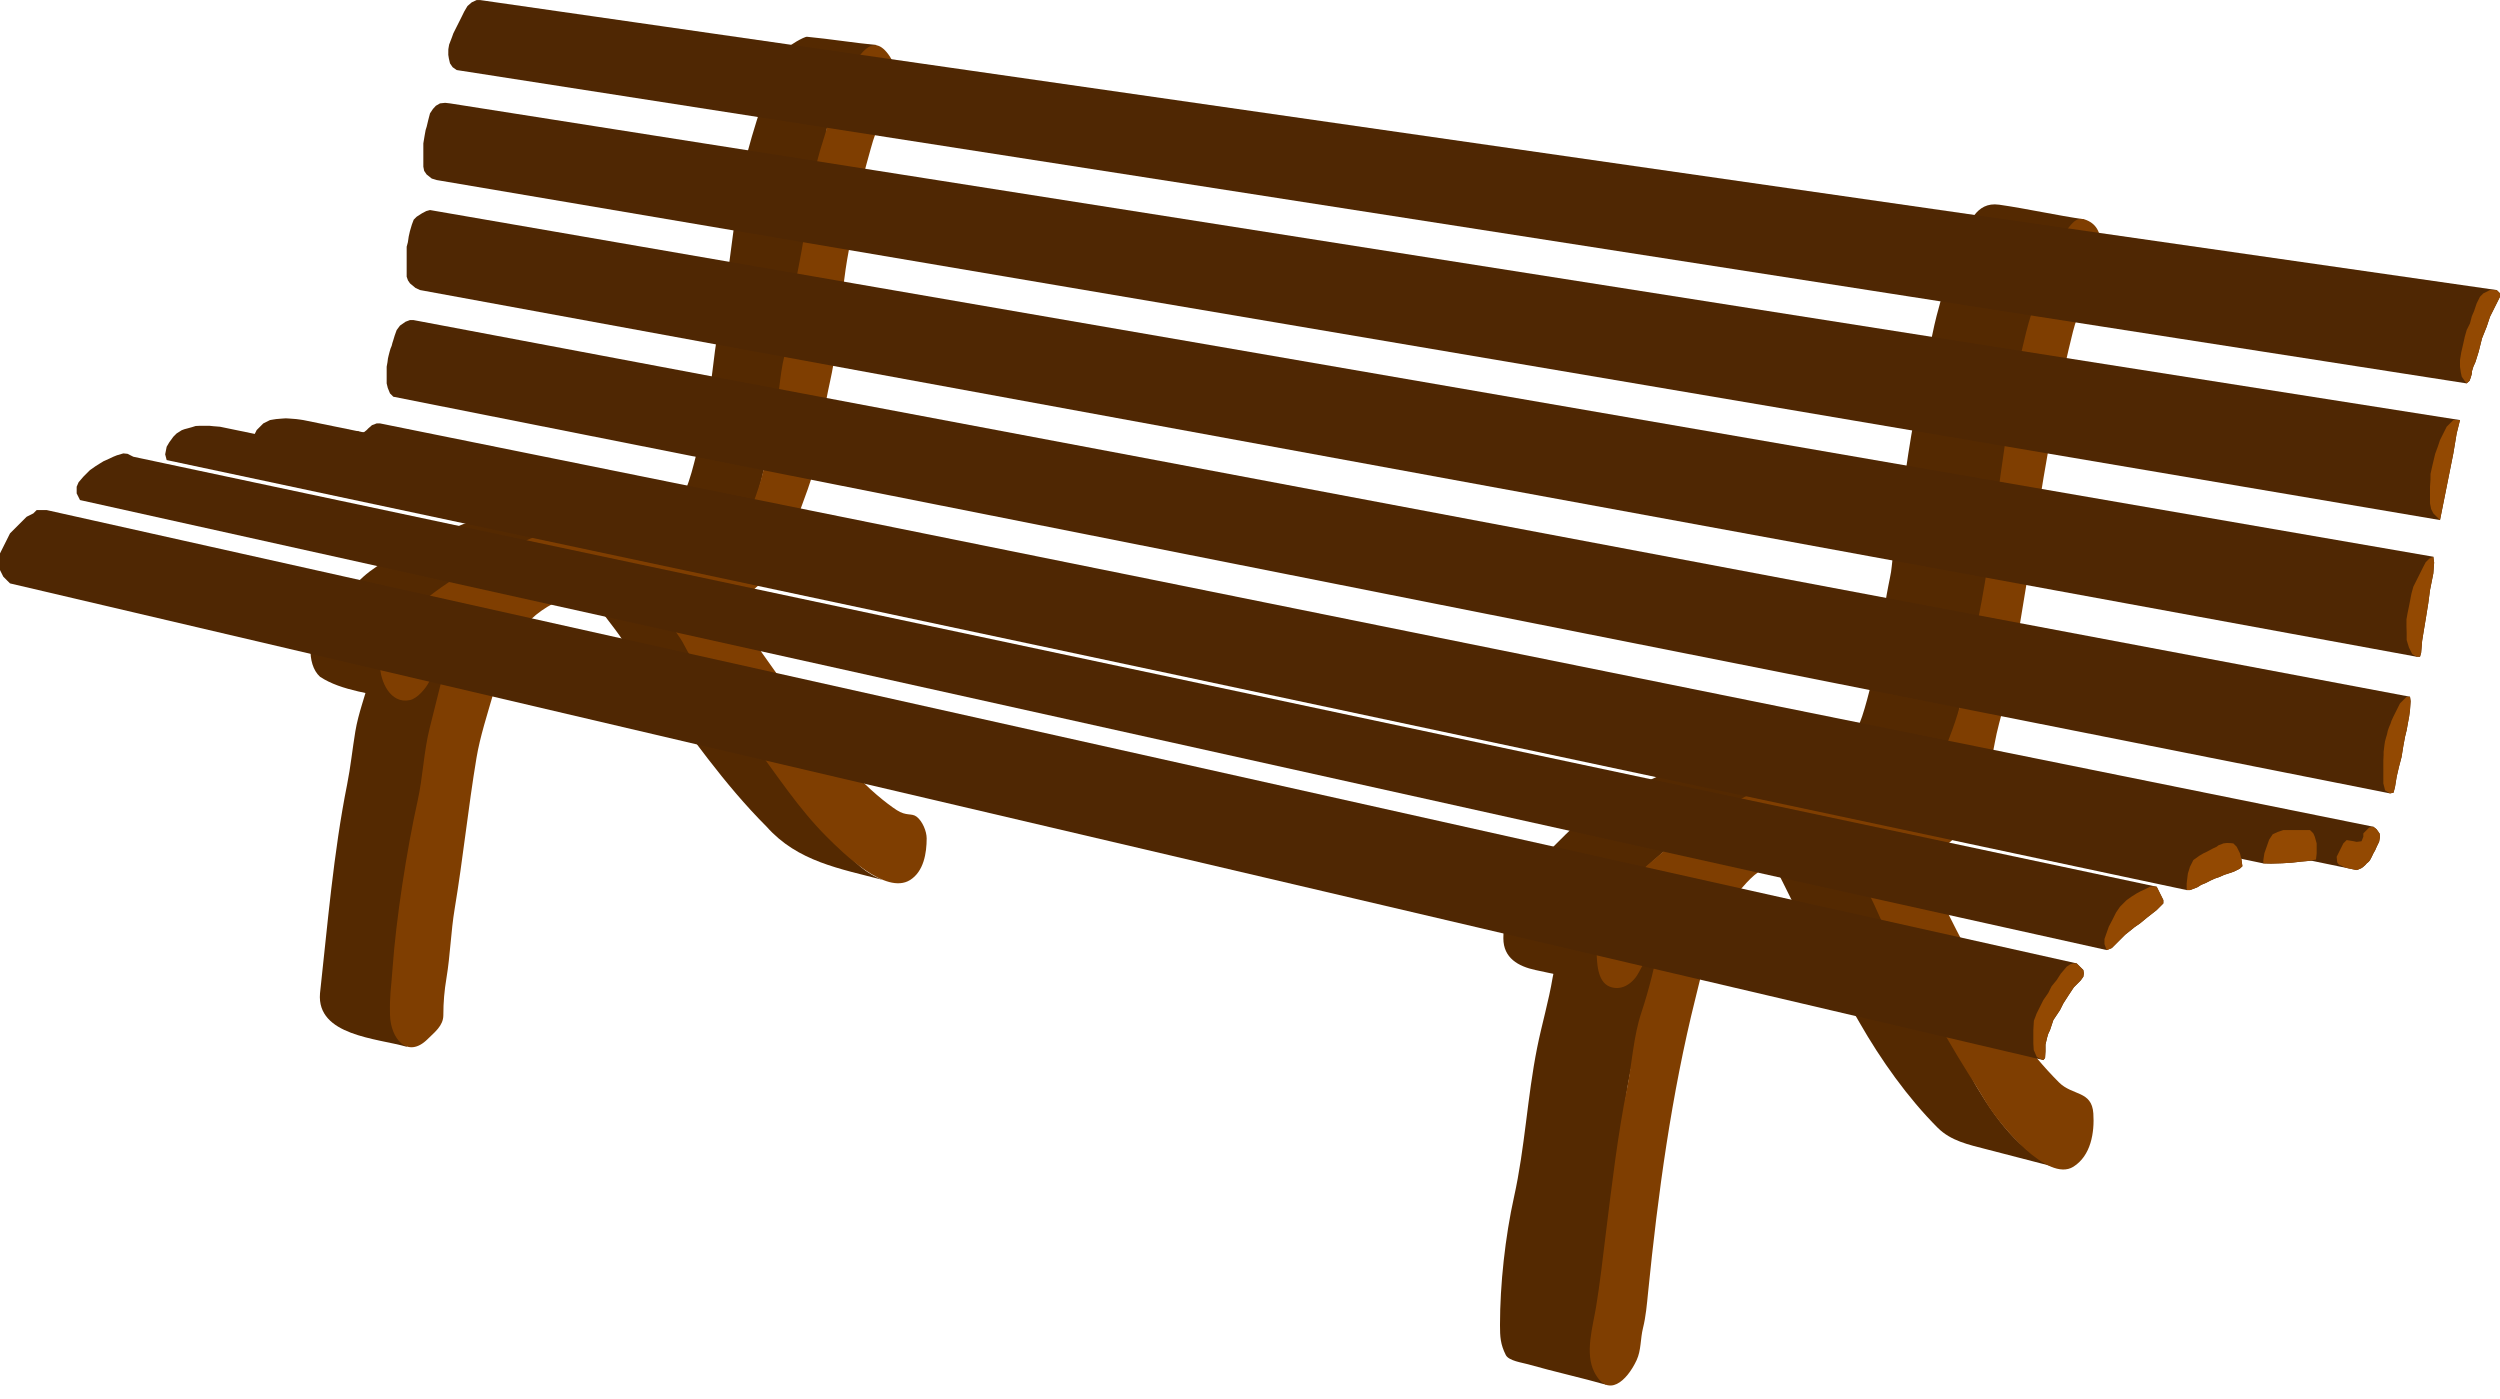 <?xml version="1.0" encoding="UTF-8"?><svg xmlns="http://www.w3.org/2000/svg" xmlns:xlink="http://www.w3.org/1999/xlink" height="209.8" preserveAspectRatio="xMidYMid meet" version="1.0" viewBox="12.5 44.9 375.0 209.8" width="375.0" zoomAndPan="magnify"><g fill="#542901" id="change1_1"><path d="M138.5 174.91L138.5 174.91" fill="inherit"/><path d="M95.5 130.91L95.5 130.91" fill="inherit"/><path d="M95.5 130.91L95.5 130.91" fill="inherit"/><path d="M95.5 130.91L95.5 130.91" fill="inherit"/><path d="M95.5 130.91L95.5 130.91" fill="inherit"/><path d="m127.5 168.91c-6.442-6.442-11.455-13.773-16.889-21.019-1.376-1.834-2.935-3.627-3.963-5.686-0.853-1.705-2.595-3.791-3.898-5.546s-1.645-2.785-2.75-3.75c-0.795-0.694-1.57-1.023-3-1.5 3.313 0.663 6.627 1.325 9.94 1.987 1.968 0.395 4.569 1.885 5.477 3.013 3.679 4.567 6.857 9.262 9.917 14.361 1.54 2.567 3.916 4.638 5.583 7.139 1.613 2.419 3.571 5.571 5.607 7.607 3.75 3.75 6.258 9.552 11.476 11.393-6.521-1.715-12.845-2.764-17.5-7.999" fill="inherit"/><path d="M106 133.41L106 133.41" fill="inherit"/><path d="M106 133.41L106 133.41" fill="inherit"/><path d="M106 133.41L106 133.41" fill="inherit"/><path d="m60.5 193.91c1.128-10.202 2.024-21.12 4.068-31.34 0.529-2.646 0.792-5.319 1.235-7.979 0.456-2.734 1.474-5.291 2.145-7.973 0.28-1.121 0.323-2.295 0.604-3.416 0.396-1.585 0.089-1.877 1.625-1.512 3.108 0.74 6.215 1.48 9.323 2.22-1.24 4.961-1.211 9.771-2.055 14.834-0.842 5.056-2.685 10.246-3.797 15.25-1.163 5.233 0.336 10.517-0.534 15.735-0.511 3.066 1.09 7.727 0.386 12.181-4.45-1.271-13.527-1.663-13-8" fill="inherit"/><path d="M79 144.41L79 144.41" fill="inherit"/><path d="M79 144.41L79 144.41" fill="inherit"/><path d="M77 146.91L77 146.91" fill="inherit"/><path d="m60.5 146.41c-2.115-1.918-1.717-6.561 0.156-8.656 1.979-2.214 4.022-4.269 6.344-6.344 2.43-2.173 5.67-3.585 8.5-5 3.396-1.698 6.771-3.091 10.405-4.302 3.328-1.109 7.438-1.054 10.927-1.49 3.847-0.48 7.011 0.412 10.775 0.95 1.152 0.165 3.285 1.136 4.393 0.842 1.054-0.279 1.609-1.609 2.25-2.25 1.617-1.617 2.58-6.981 3.25-9.25 1.719-5.817 1.784-11.923 2.963-17.815 1.206-6.028 1.823-12.187 2.695-18.292 0.91-6.373 3.054-12.529 5.092-18.643 0.461-1.384 1.436-2.778 2.25-4 0.243-0.365 2.609-1.787 3.058-1.744 3.481 0.331 6.981 0.907 10.462 1.239-2.425 1.788-4.787 4.559-5.77 7.505-0.623 1.867-1.381 3.035-1.723 5.084-0.315 1.891 0.324 3.624 0.048 5.559-1.014 7.096-3.658 14.288-3.658 21.513 0 1.635-1.967 3.342-2.287 4.946-0.315 1.575-0.306 3.353-0.682 4.856-0.429 1.713-0.317 3.398-0.87 5.058-0.521 1.565-0.884 3.265-1.208 4.883-0.791 3.956-2.032 15.089-8.036 13.296-10.734-3.205-23.224-1.46-32.912 4.354-5.507 3.304-24.716 14.34-14.422 21.202-3.91-0.931-8.787-1.359-12-3.501" fill="inherit"/><path d="M310 216.91L310 216.91" fill="inherit"/><path d="M310 216.91L310 216.91" fill="inherit"/><path d="M309.5 216.91L309.5 216.91" fill="inherit"/><path d="M309.5 216.91L309.5 216.91" fill="inherit"/><path d="M247 183.41L247 183.41" fill="inherit"/><path d="M247 183.41L247 183.41" fill="inherit"/><path d="m322.5 220.41c-4.032-1.046-8.064-2.091-12.096-3.136-2.597-0.674-5.271-1.232-7.248-3.208-4.501-4.501-8.535-10.195-11.725-15.776-3.527-6.173-7.109-12.235-10.283-18.584-0.71-1.419-1.463-2.967-2.148-4.296-0.502-0.975-2-2.241-2-3.25 0-0.515-1.5-0.985-1.5-1.5 0-0.837-2.469-0.575-3-1.25 3.895 0.835 7.789 1.669 11.684 2.504 2.046 0.438 4.99 1.077 6.316 2.496 0.068 0.073 1.418 0.642 1.418 0.75 0 0.649 0.322-0.072 0.5 0.25 0.288 0.525 0.375 1.375 0.75 1.75 1.033 1.034 1.711 2.635 2.172 4.016 1.001 3.005 2.934 6.708 4.828 9.234 1.004 1.339 1.538 2.841 2.198 4.38 0.608 1.422 1.794 2.67 2.569 4.027 1.783 3.119 2.299 6.15 4.147 9.231 3.121 5.202 7.264 10.824 13.418 12.362" fill="inherit"/><path d="M278 174.91L278 174.91" fill="inherit"/><path d="m253.42 240.41c1.932-11.594 1.344-23.31 3.65-34.84 1.113-5.569 3.353-11.171 5.15-16.565 0.154-0.462-0.605-3.066-0.762-3.105-1.331-0.333-2.662-0.666-3.994-0.998-3.321-0.83-6.643-1.661-9.963-2.491-0.004 3.052-1.598 6.083-2.1 9.095-0.6 3.604-1.62 7.005-2.332 10.565-1.48 7.399-1.824 14.991-3.465 22.372-1.324 5.961-2.104 13.127-2.104 19.202 0 1.795 0.064 2.894 0.87 4.507 0.438 0.877 2.484 1.146 3.317 1.384 3.938 1.125 8.021 2.015 11.959 3.14-3.9-2.234-0.683-9.53-0.226-12.266z" fill="inherit"/><path d="m254.42 183.91c0.866-2.599 1.995-5.913 3.926-7.844 2.174-2.173 4.536-4.19 7.008-6.045 6.09-4.567 12.298-5.95 19.602-8.038 1.459-0.416 3.049-1.448 4.552-1.637 2.612-0.326 3.927-0.312 6.448 0.407 1.586 0.453 8.465 2.329 8.465-0.594 0-0.835-0.276-2.33 0.082-3.25 0.701-1.8 1.49-3.454 1.87-5.353 0.696-3.48 2.634-6.993 3.495-10.439 1.31-5.237 1.963-10.676 2.855-16.027 0.945-5.674 0.549-11.336 1.262-17.043 0.695-5.562 3.052-11.488 4.828-16.818 1.562-4.686 1.664-11.073 6.362-13.422-4.21-0.601-8.593-1.601-12.803-2.202-3.57-0.51-4.546 3.007-5.87 5.554-1.477 2.843-2.3 6.8-3.156 9.797-1.038 3.634-1.561 7.322-2.47 10.958-1.819 7.278-2.611 14.918-3.847 22.329-0.285 1.712-0.685 4.593-0.771 5.642-0.087 1.05-0.396 2.186-0.756 4.209-0.359 2.024-1.215 7.101-1.803 10.635-0.292 1.749-0.656 3.395-1.148 5.166-0.491 1.771-0.909 3.235-1.679 4.773-1.062 2.126-1.603 4.241-4.13 4.241-1.643 0-3.137-0.925-4.777-1.13-2.146-0.268-4.147-0.37-6.312-0.37-3.608 0-7.438 0.909-10.709 2.311-6.271 2.688-12.705 5.452-17.598 10.346-4.357 4.357-9.344 8.944-9.344 15.578 0 2.972 2.251 4.212 4.816 4.762 3.895 0.835 7.789 1.669 11.684 2.504-3.857-1.343-1.021-6.184-0.082-9z" fill="inherit"/></g><g fill="#7f3e01" id="change2_1"><path d="M110.5 122.41L110.5 122.41" fill="inherit"/><path d="m147 166.41c-1.478-0.961-4.314-3.204-6.75-6s-4.633-5.96-6.75-8.5c-2.438-2.927-4.527-6.038-6.74-9.136-0.943-1.32-1.702-2.777-2.604-4.13-0.734-1.101-1.688-2.87-2.656-3.734 0.451 0.056 2.644-0.61 3.12-0.878 0.802-0.45 3.097-2.64 3.576-3.107 0.802-0.781 1.531-1.698 1.882-2.749 0.568-1.704 1.278-3.335 1.844-5.031 1.122-3.366 2.52-6.384 3.105-9.9 0.616-3.695 1.161-7.43 1.973-11.084 1.634-7.352 1.596-15.134 3.417-22.418 0.862-3.449 1.09-6.924 2.083-10.332 0.275-0.944 0.932-3.501 1.25-4.25 0.466-1.097 0.211-2.127 1-3.5 1.392-2.422 2.89-5.737 1.25-8.25-2.705-4.145-4.736 0.104-6.5 2.75-2.008 3.012-2.484 6.701-3.606 10.069-1.151 3.455-1.799 7.518-2.315 11.134-0.493 3.451-1.145 6.879-1.828 10.297-0.699 3.493-0.691 7.015-1.574 10.546-0.815 3.262-0.794 6.678-1.624 9.996-0.823 3.295-1.227 6.733-2.302 9.958-0.766 2.297-1.917 5.884-4.25 6.25-1.557 0.245-2.959-0.319-4.405-0.802-1.647-0.549-3.513-0.5-5.232-0.715-6.816-0.853-15.613 0.392-21.812 3.491-5.975 2.987-11.813 5.788-16.551 10.525-1.896 1.896-4.5 4.833-4.5 7.734 0 2.376 1.517 5.921 4.5 5.266 1.082-0.237 2.354-1.708 2.87-2.741 0.638-1.273 1.536-2.164 2.63-3.259-0.857 3.431-1.699 6.796-2.552 10.208-0.898 3.592-1.001 7.278-1.8 10.876-1.625 7.313-3.26 17.835-3.776 25.28-0.217 3.127-0.439 3.74-0.372 6.87 0.076 3.509 2.599 6.667 5.656 3.609 1.021-1.021 2.344-1.983 2.344-3.578 0-1.938 0.152-3.681 0.473-5.6 0.571-3.431 0.654-6.927 1.226-10.355 1.254-7.524 2.018-15.108 3.274-22.645 0.53-3.181 1.657-6.624 2.527-9.666 0.437-1.524 0.656-2.812 1.37-4.241 0.292-0.584 0.35-1.173 0.63-1.759 0.308-0.644 0.795-1.091 1.13-1.759 2.521-5.045 8.594-7.741 14.12-7.741 2.669 0 4.874 0.101 6.75 2 0.463 0.47 1.256 1.597 2 2.5 0.83 1.007 2.031 2.562 2.604 3.708 1.281 2.562 3.193 4.787 4.693 7.287 1.645 2.742 3.81 4.949 5.703 7.505 3.522 4.759 6.815 9.815 11 14 2.482 2.482 8.861 8.763 12.5 6.5 2.066-1.285 2.5-4.063 2.5-6.25 0-1.063-0.625-2.573-1.5-3.25-0.766-0.592-1.523-0.038-3.001-0.999z" fill="inherit"/><path d="m290.5 174.41c0.248 0.413 2.725 5.181 3.5 7 1.437 3.372 4.75 9.184 5.438 10.354 0.688 1.17 1.039 2.361 1.875 3.615 1.223 1.835 2.341 3.675 3.436 5.589 1.793 3.139 3.805 6.197 5.669 9.304 1.982 3.305 9.233 12.048 13.083 9.639 2.642-1.653 3.19-5.136 3-8-0.229-3.439-3.128-2.628-5.156-4.656-9.326-9.327-15.088-22.332-20.844-33.844 1.017 0.228 2.337-0.919 3.24-1.37 1.279-0.64 1.998-1.536 3.008-2.546 0.326-0.326 1.179-2.198 1.404-2.661 0.396-0.811 0.969-1.721 1.258-2.588 0.59-1.771 0.725-2.865 1.434-4.601 0.636-1.556 0.815-3.225 1.156-4.734 0.451-2.001 1.062-3.874 1.4-5.905 0.589-3.529 1.498-7.04 2.1-10.595 2.479-14.647 4.342-29.37 7.948-43.792 0.714-2.859 2.065-5.248 2.974-7.974 0.82-2.46 2.439-7.054-0.662-8.604-1.565-0.783-2.223 0.016-3.26 1.37-1.131 1.476-1.994 2.983-2.578 4.734-1.182 3.546-2.588 6.931-3.505 10.598-3.503 14.012-4.342 28.793-7.167 42.918-0.709 3.544-1.627 7.012-2.223 10.584-0.586 3.521-1.768 6.382-3.027 9.666-0.4 1.044-0.767 2.094-1.5 3-1.047 1.294-1.451 0.849-3 0.5-1.824-0.41-3.588-0.668-5.393-1.184-1.803-0.515-3.415 0.184-5.258 0.184-7.541 0-14.375 3.615-20.711 7.417-2.703 1.621-5.238 4.117-7.639 6.083-2.402 1.968-4.49 4.481-5.871 7.241-0.906 1.812-2.629 3.707-2.629 5.993 0 2.057 0.061 5.039 2 5.766 1.888 0.707 3.586-0.673 4.371-2.241 0.859-1.719 2.049-3.138 3.129-4.759-0.727 3.632-1.632 7.396-2.802 10.905-1.171 3.513-1.384 7.525-2.111 11.159-1.45 7.253-2.3 14.642-3.216 21.973-0.462 3.688-0.859 7.392-1.471 11.058-0.491 2.951-1.674 6.859-0.271 9.664 2.033 4.065 4.919 1.365 6.371-1.759 0.688-1.481 0.553-3.211 0.948-4.792 0.437-1.746 0.589-3.582 0.768-5.368 1.478-14.769 3.511-29.743 7.108-44.136 1.492-5.967 2.527-11.512 6.676-16.204 1.311-1.483 2.652-3.128 5.26-4 2.606-0.872 3.732-1.257 4.506-1.422 0.774-0.165 1.291-0.204 1.994-0.208 0.702-0.003 1.109 0.035 1.99 0.13 0.881 0.095 3.002 1.086 3.25 1.499z" fill="inherit"/></g><g fill="#4f2703" id="change3_1"><path d="M86 45.907L86 45.907" fill="inherit"/><path d="M86 45.907L86 45.907" fill="inherit"/><path d="M86 45.907L86 45.907" fill="inherit"/><path d="M86 45.907L86 45.907" fill="inherit"/><path d="M86 45.907L86 45.907" fill="inherit"/><path d="M84.5 44.907L387 88.407 387.5 88.907 387.5 89.407 387 90.407 386 92.407 385.5 93.907 384.8 95.65 384.3 97.65 383.82 99.188 383.5 99.907 383.3 100.56 383.27 100.97 383.13 101.46 382.94 102.01 382.5 102.41 81 55.407 80.392 54.979 80 54.407 79.834 53.694 79.742 53.131 79.75 52.288 79.868 51.595 80.307 50.451 80.5 49.907 81 48.907 81.294 48.326 81.794 47.326 82.132 46.634 82.621 45.803 83.263 45.248 84 44.907z" fill="inherit"/><path d="M71.249 96.779L71.083 97.175 70.937 97.674 70.792 98.236 70.688 98.694 70.625 99.214 70.5 99.907 70.5 100.41 70.5 101.41 70.5 102.41 70.667 103.1 71 103.91 71.5 104.41 371 163.91 371.53 163.8 371.75 162.95 372 161.41 372.34 159.94 372.73 158.46 373 156.79 373.26 155.39 373.5 154.41 373.68 153.4 373.87 152.38 374 151.41 374.09 150.09 374 149.41 74.5 92.907 74 92.907 73.33 93.159 72.498 93.741 72 94.407 71.707 95.219 71.5 95.907 71.354 96.363z" fill="inherit"/><path d="M75.5 87.407L75.5 87.407" fill="inherit"/><path d="M75.5 87.907L75.5 87.907" fill="inherit"/><path d="M75.5 87.907L75.5 87.907" fill="inherit"/><path d="M77 76.407L76.443 76.557 75.797 76.896 75 77.407 74.555 77.853 74.278 78.593 73.987 79.579 73.809 80.37 73.68 81.243 73.5 81.907 73.5 82.907 73.5 83.907 73.5 84.407 73.5 85.407 73.5 86.407 73.697 86.963 74 87.407 74.827 88.094 75.5 88.407 375 143.41 375.5 143.41 375.67 142.82 375.73 142.11 375.82 141.02 376 139.91 376.41 137.44 376.74 135.39 377 133.41 377.5 130.91 377.62 129.3 377.5 128.41z" fill="inherit"/><path d="M80 60.407L381.5 107.91 381 109.91 380.5 112.91 380 115.41 379.5 117.91 379 120.41 378.5 122.91 78 71.907 77.264 71.684 76.487 71.066 76.125 70.532 76 69.907 76 68.907 76 67.907 76 66.907 76 66.407 76.188 65.268 76.347 64.391 76.5 63.907 76.746 62.876 77 61.907 77.444 61.242 77.882 60.764 78.5 60.407 79.277 60.325z" fill="inherit"/><path d="M366.5 170.41L366.5 170.41" fill="inherit"/><path d="M67.123 109.71L66.869 109.84 66.5 109.74 66.226 109.59 65.349 109.64 64.777 109.8 64.377 110.01 63.73 110.52 63.014 111.24 62.855 112.09 63.19 112.5 63.682 112.67 64.107 112.76 64.446 112.9 64.967 113 65.394 113.1 65.724 113.22 66.5 113.41 366 175.41 366.23 175.33 366.75 175.1 367 174.91 367.31 174.63 367.5 174.41 367.82 174.14 368 173.91 368.25 173.44 368.5 172.91 368.77 172.44 369 171.91 369.37 171.15 369.5 170.41 369.44 169.94 368.99 169.3 368.5 168.91 69.5 108.41 69 108.41 68.291 108.68 67.784 109.12 67.5 109.41z" fill="inherit"/><path d="M352 173.91L352 173.91" fill="inherit"/><path d="M352 173.91L352 173.91" fill="inherit"/><path d="M50.5 111.41L352 174.41 353.15 174.44 354.81 174.39 356.28 174.3 357.69 174.14 358.8 174.04 359.9 173.83 360 172.91 360 171.41 359.72 170.41 359.5 169.91 359 169.41 58 107.91 57.472 107.83 56.928 107.76 55.893 107.68 55.379 107.65 54.893 107.68 53.928 107.76 53.472 107.83 53 107.91 52 108.41 51.5 108.91 51 109.41 50.5 110.41z" fill="inherit"/><path d="M343.41 172.72L343.41 172.72" fill="inherit"/><path d="M344 172.41L344 172.41" fill="inherit"/><path d="M345 171.91L345 171.91" fill="inherit"/><path d="M345.26 171.7L345.26 171.7" fill="inherit"/><path d="M37.5 113.91L340.5 178.41 341 178.41 342.06 178.01 342.69 177.62 343.33 177.36 344.05 176.99 344.7 176.69 345.5 176.41 346.11 176.13 346.65 175.96 347.59 175.64 348.48 175.19 348.86 174.83 348.72 173.83 348.5 172.91 348 171.91 347.5 171.41 45.5 108.91 44.494 108.83 43.931 108.77 43.431 108.77 42.931 108.77 42.431 108.77 41.846 108.8 41.273 108.98 40.658 109.15 40.17 109.28 39.761 109.43 39 109.91 38.5 110.41 37.884 111.26 37.5 111.91 37.276 113.05z" fill="inherit"/><path d="M24.5 119.91L328.5 187.41 329.28 187.1 329.78 186.6 330.28 186.1 331.28 185.1 332.7 183.96 333.5 183.41 334.63 182.48 336 181.41 337 180.41 337 179.91 336.5 178.91 336 177.91 32.5 113.41 31.626 112.97 31 112.91 30.046 113.19 29.5 113.41 28.824 113.73 28.038 114.08 27.5 114.41 26.845 114.82 26 115.41 25.5 115.91 25 116.41 24.289 117.24 24 117.91 24 118.91z" fill="inherit"/><path d="M14 132.41L14 132.41" fill="inherit"/><path d="M13.5 131.91L13.5 131.91" fill="inherit"/><path d="M13.5 131.91L13.5 131.91" fill="inherit"/><path d="M20.5 122.41L20.5 122.41" fill="inherit"/><path d="M20.5 122.41L20.5 122.41" fill="inherit"/><path d="M20.5 122.41L20.5 122.41" fill="inherit"/><path d="M20.5 122.41L20.5 122.41" fill="inherit"/><path d="M14 132.41L319 203.91 319.26 203.59 319.32 202.59 319.32 201.59 319.56 200.56 319.73 199.98 320 199.41 320.5 197.91 321.5 196.41 322 195.41 322.75 194.24 323.57 193 324.57 192 325 191.41 325.08 190.9 325 190.41 324 189.41 19.5 121.41 19 121.41 18 121.41 17.5 121.91 16.5 122.41 16 122.91 15.5 123.41 14.5 124.41 14 124.91 13.5 125.91 13 126.91 12.5 127.91 12.5 128.41 12.5 129.41 12.5 130.41 13 131.41 13.5 131.91z" fill="inherit"/></g><g fill="#934902" id="change4_1"><path d="M382.17 101.99L382.5 102.41 382.94 102.01 383.13 101.46 383.27 100.97 383.3 100.56 383.5 99.907 383.82 99.188 384.3 97.65 384.8 95.65 385.5 93.907 386 92.407 387 90.407 387.5 89.407 387.5 88.907 387 88.407 386.5 88.407 386 88.407 385 88.907 384.5 89.407 384 90.407 383.61 91.568 383.27 92.356 383 93.407 382.5 94.407 382.21 95.44 382 96.407 381.69 97.737 381.5 98.907 381.5 99.907 381.62 100.75 381.76 101.4z" fill="inherit"/><path d="M370.67 154.5L370.55 155.05 370.39 155.59 370.25 156.11 370.18 156.57 370.04 157.68 370.04 158.18 370 158.91 370 160.41 370 161.41 370 162.41 370.27 163.47 371 163.91 371.53 163.8 371.75 162.95 372 161.41 372.34 159.94 372.73 158.46 373 156.79 373.26 155.39 373.5 154.41 373.68 153.4 373.87 152.38 374 151.41 374.09 150.09 374 149.41 373.45 149.46 373 149.91 372.5 150.41 372 151.41 371.5 152.41 371.22 153.02 371.07 153.48 370.86 153.96z" fill="inherit"/><path d="M375 143.41L375.5 143.41 375.67 142.82 375.73 142.11 375.82 141.02 376 139.91 376.41 137.44 376.74 135.39 377 133.41 377.5 130.91 377.62 129.3 377.5 128.41 376.9 128.69 376.35 129.24 376 129.91 375.5 130.91 375 131.91 374.5 132.91 374.22 133.93 374.02 134.96 373.84 135.89 373.64 136.84 373.47 137.81 373.47 138.8 373.5 139.91 373.5 140.91 373.84 142.02 374.34 143.02z" fill="inherit"/><path d="M378.5 122.91L379 120.41 379.5 117.91 380 115.41 380.5 112.91 381 109.91 381.5 107.91 381 107.91 380.5 107.91 380 108.41 379.5 108.91 379 109.91 378.5 110.91 378.2 111.82 377.78 112.96 377.54 113.96 377.3 114.98 377.08 115.98 377.07 116.9 377 117.91 377 118.91 377 120.41 377.17 121.25 377.5 121.91 378 122.41z" fill="inherit"/><path d="M366.5 170.41L366.5 170.41" fill="inherit"/><path d="M369.44 169.94L368.99 169.3 368.5 168.91 367.88 169.02 367.5 169.41 367 169.91 367 170.41 366.73 171.09 366 171.18 365.47 171.07 364.5 170.91 364 171.41 363.5 172.41 363 173.41 363.08 174.26 363.33 174.59 363.69 174.73 364 174.91 364.43 175.08 364.85 175.17 365.37 175.28 366 175.41 366.23 175.33 366.75 175.1 367 174.91 367.31 174.63 367.5 174.41 367.82 174.14 368 173.91 368.25 173.44 368.5 172.91 368.77 172.44 369 171.91 369.37 171.15 369.5 170.41z" fill="inherit"/><path d="M359.9 173.83L360 172.91 360 171.41 359.72 170.41 359.5 169.91 359 169.41 358.5 169.41 357.5 169.41 357 169.41 356.5 169.41 356 169.41 355.5 169.41 355 169.41 354.14 169.7 353.41 170.04 352.87 170.85 352.5 171.91 352.16 172.88 352 173.91 352 174.41 353.15 174.44 354.81 174.39 356.28 174.3 357.69 174.14 358.8 174.04z" fill="inherit"/><path d="M340.5 178.41L341 178.41 342.06 178.01 342.69 177.62 343.33 177.36 344.05 176.99 344.7 176.69 345.5 176.41 346.11 176.13 346.65 175.96 347.59 175.64 348.48 175.19 348.86 174.83 348.72 173.83 348.5 172.91 348 171.91 347.5 171.41 347 171.36 346.5 171.35 346 171.41 345.68 171.55 345.26 171.7 345 171.91 344.44 172.17 344 172.41 343.41 172.72 343 172.91 342.39 173.27 341.5 173.91 341 174.91 340.68 175.93 340.5 177.41z" fill="inherit"/><path d="M337 180.41L337 179.91 336.5 178.91 336 177.91 335.46 177.86 335 177.91 334 178.41 333.59 178.59 333 178.91 332.25 179.38 331.5 179.91 331 180.41 330.5 180.91 329.91 181.77 329.41 182.77 328.82 183.9 328.17 185.75 328.17 186.51 328.5 187.41 329.28 187.1 330.28 186.1 331.28 185.1 332.7 183.96 333.5 183.41 334.63 182.48 336 181.41z" fill="inherit"/><path d="M325.08 190.9L325 190.41 324 189.41 323.5 189.41 323.01 189.56 322.5 189.91 321.61 190.96 321 191.91 320.24 192.84 319.74 193.84 319 194.91 318.5 195.91 318 196.91 317.58 198.02 317.5 199.41 317.5 200.41 317.5 201.41 317.56 202.39 318 203.41 318.39 203.67 319 203.91 319.26 203.59 319.32 202.59 319.32 201.59 319.56 200.56 319.73 199.98 320 199.41 320.5 197.91 321.5 196.41 322 195.41 322.75 194.24 323.57 193 324.57 192 325 191.41z" fill="inherit"/></g></svg>